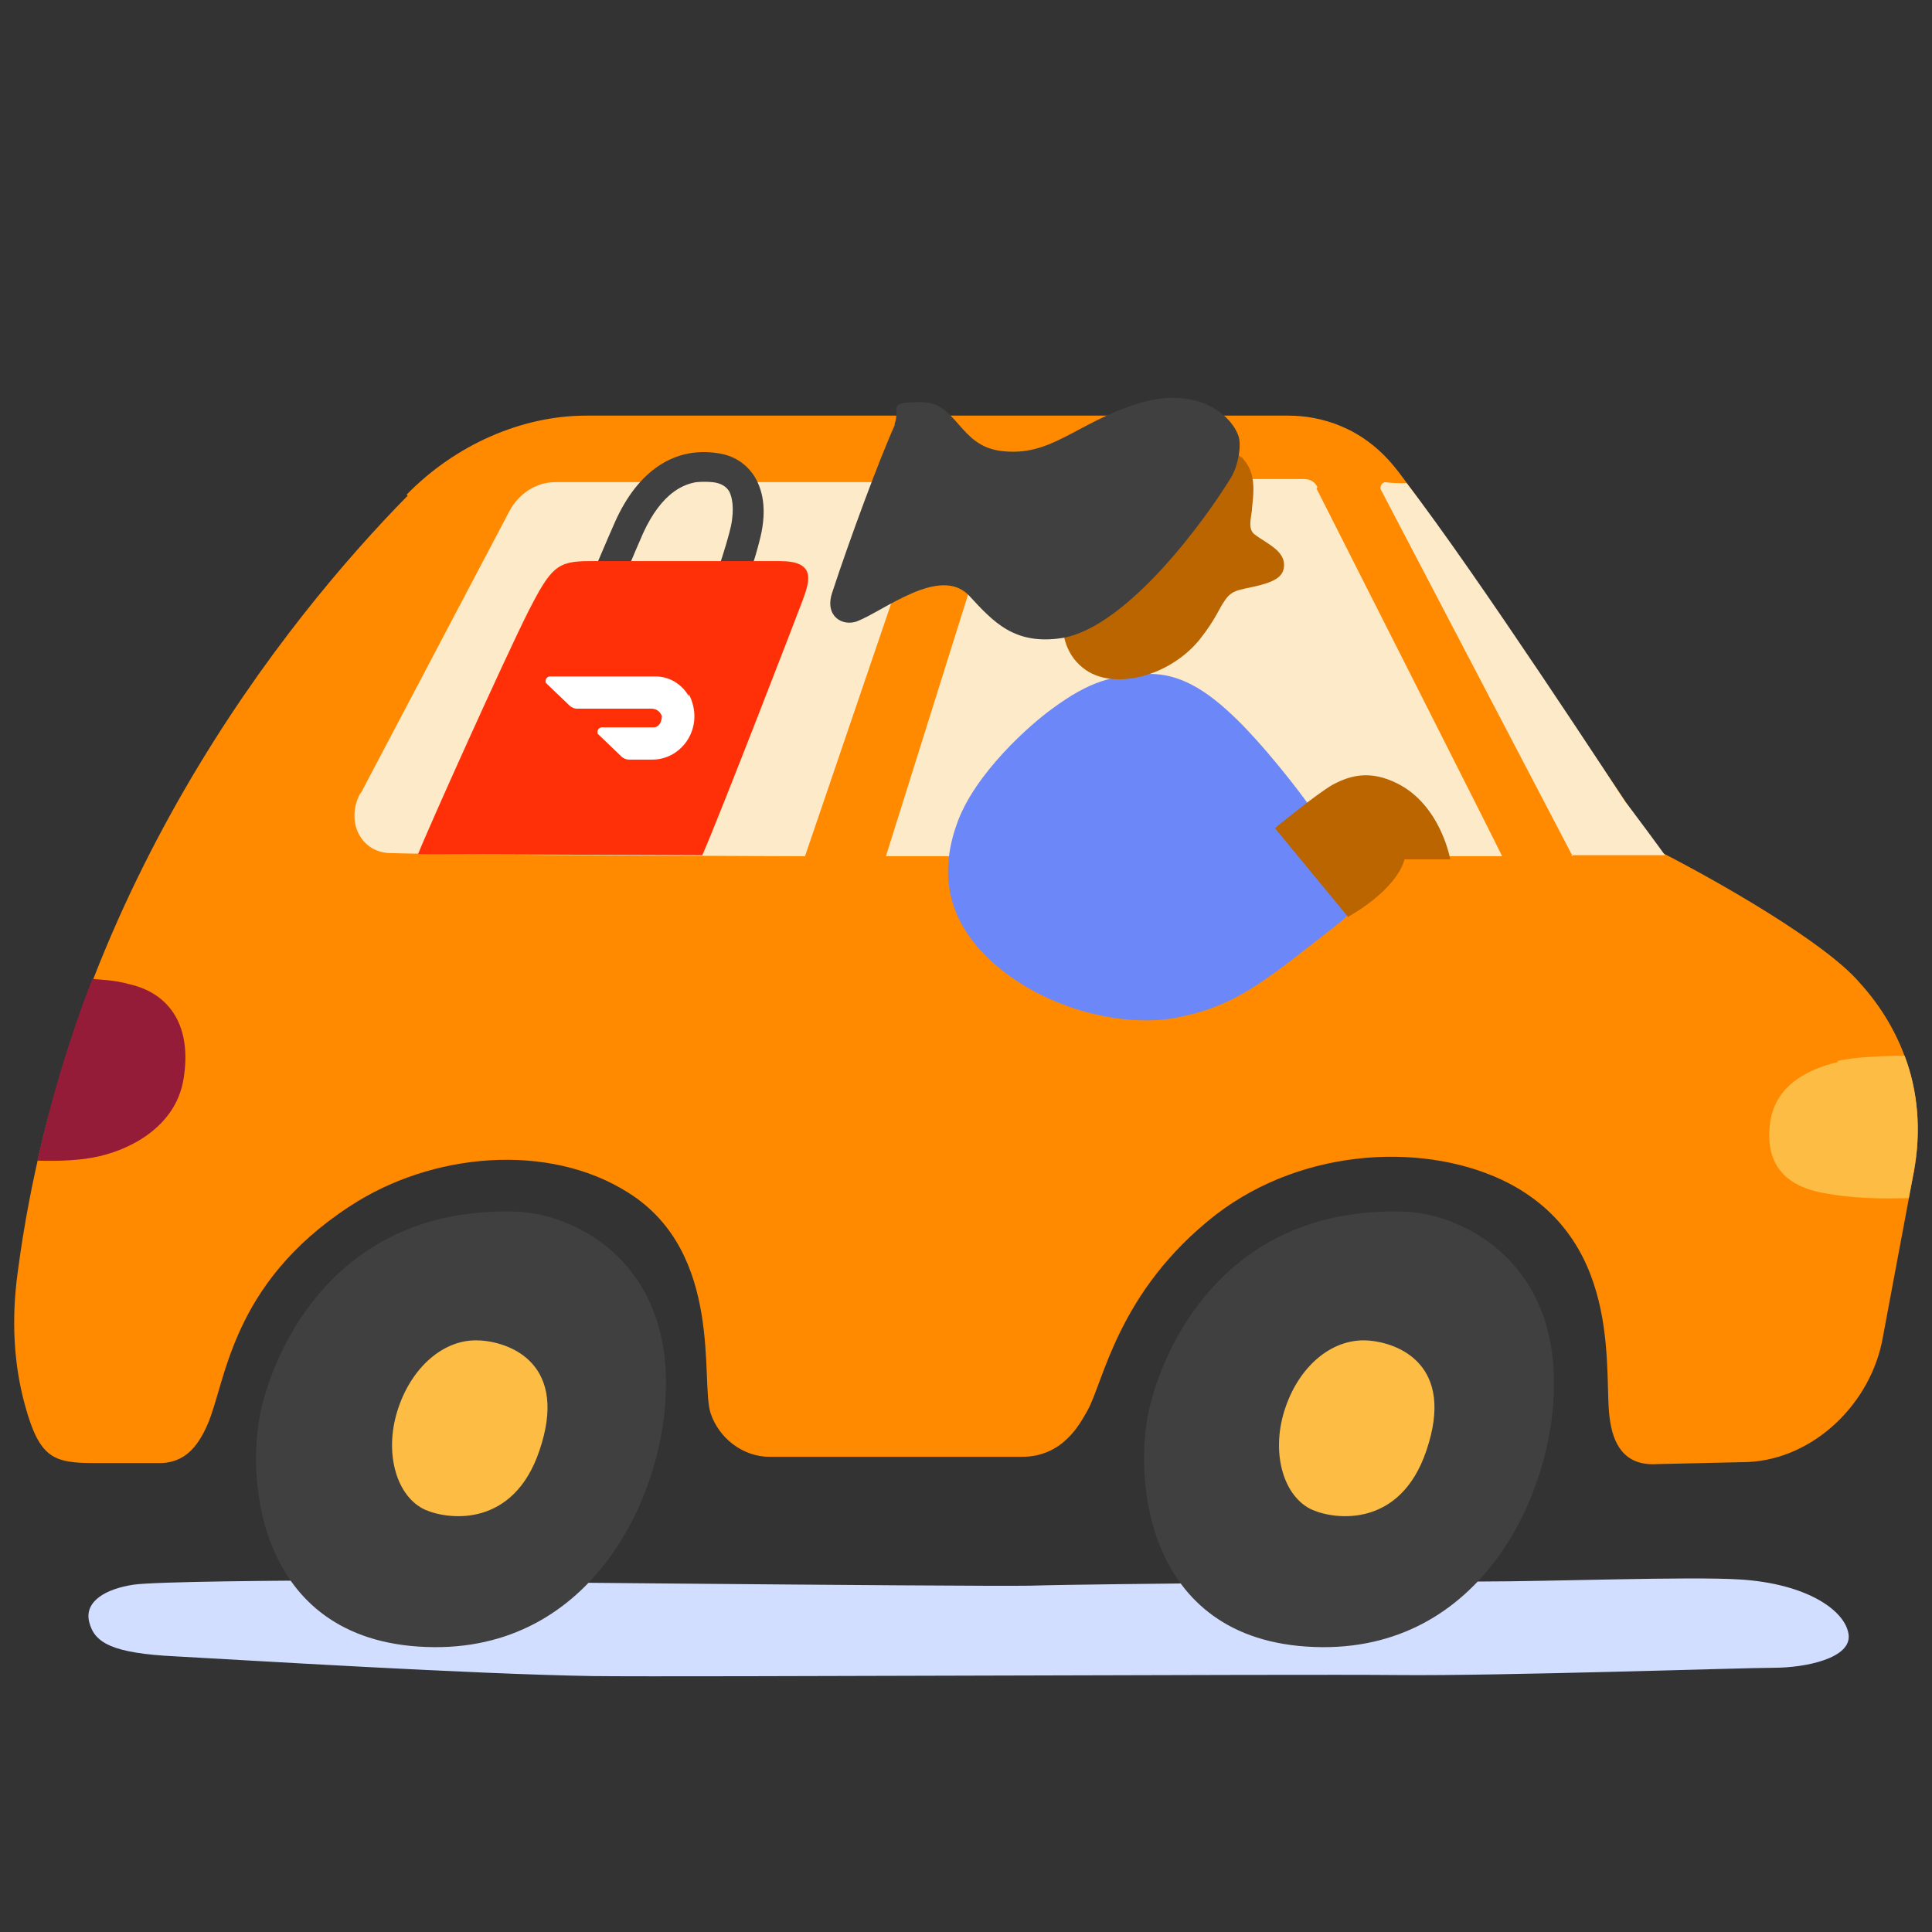 <svg width="136" height="136" viewBox="0 0 136 136" fill="none" xmlns="http://www.w3.org/2000/svg">
<rect x="0" y="0" width="136" height="136" fill="#333333" stroke="none"/>
<g clip-path="url(#clip0_1411_9137)">
<path d="M23.513 111.256C20.081 111.256 10.953 111.329 9.42 111.548C7.448 111.841 5.915 112.719 6.28 114.182C6.645 115.645 7.886 116.376 12.341 116.596C17.744 116.888 33.007 117.839 41.77 117.985C48.78 118.058 91.061 117.839 98.364 117.912C105.666 117.985 122.681 117.4 124.871 117.4C127.062 117.4 130.348 116.742 130.129 115.059C129.91 113.377 127.208 111.475 122.462 111.183C118.883 110.963 109.171 111.329 104.132 111.329C99.094 111.329 77.26 111.475 72.513 111.622C68.35 111.695 24.463 111.256 23.513 111.256Z" fill="#D2DEFF"/>
<path d="M28.625 34.817C32.057 31.306 36.731 29.258 41.258 29.258H90.696C92.96 29.258 95.881 30.063 98.145 32.842C100.481 35.622 116.766 59.907 116.766 59.907C121.074 62.101 128.45 66.344 130.86 69.123C134.073 72.634 135.679 77.316 134.73 82.436L132.539 94.139C131.736 98.748 127.72 102.698 123.046 102.917L116.62 103.063C114.21 103.21 113.553 101.454 113.334 99.991C112.823 96.992 114.429 87.629 106.25 83.314C100.627 80.388 91.865 80.68 85.584 85.508C78.647 90.921 77.698 97.285 76.529 99.333C76.018 100.211 74.85 102.551 71.929 102.551H54.184C52.285 102.551 50.606 101.235 50.021 99.479C49.291 97.285 50.971 88.215 44.252 83.972C38.63 80.388 30.378 81.119 24.609 84.923C16.211 90.409 15.919 97.285 14.604 100.284C13.874 101.966 12.925 102.917 11.391 102.99H6.645C3.724 102.99 2.775 102.625 1.752 98.894C0.949 95.968 0.803 92.823 1.241 89.604C4.746 62.76 20.081 43.668 28.698 34.891L28.625 34.817Z" fill="#FF8A00"/>
<path d="M110.632 60.199H117.204C117.058 59.98 114.575 56.615 114.429 56.469C114.429 56.469 103.84 40.23 99.021 34.013C98.656 34.013 97.853 34.013 97.56 33.94C97.268 33.94 97.122 34.232 97.195 34.452L110.705 60.273H110.632V60.199Z" fill="#FCEAC8"/>
<path d="M92.741 34.305C92.595 33.94 92.23 33.72 91.791 33.72H72.586C71.491 33.72 70.468 34.525 70.103 35.622L62.362 60.272H105.739C105.739 60.199 92.668 34.378 92.668 34.378L92.741 34.305Z" fill="#FCEAC8"/>
<path d="M36.22 85.289C40.163 85.362 46.954 88.507 46.881 97.504C46.881 104.965 41.843 116.376 30.013 115.937C17.817 115.498 17.233 103.502 18.475 98.821C19.716 93.993 24.244 84.996 36.147 85.289H36.22Z" fill="#404040"/>
<path d="M33.81 94.359C36.074 94.505 40.017 96.114 37.972 102.112C36.147 107.525 31.619 107.013 29.94 106.282C27.968 105.404 27.019 102.405 27.968 99.333C28.917 96.261 31.254 94.213 33.737 94.359H33.81Z" fill="#FDBC43"/>
<path d="M98.729 85.289C102.672 85.362 109.463 88.507 109.39 97.504C109.39 104.965 104.352 116.376 92.522 115.937C80.326 115.498 79.742 103.502 80.984 98.821C82.225 93.993 86.753 84.996 98.656 85.289H98.729Z" fill="#404040"/>
<path d="M96.246 94.359C98.51 94.505 102.453 96.114 100.408 102.112C98.583 107.525 94.055 107.013 92.376 106.282C90.404 105.404 89.454 102.405 90.404 99.333C91.353 96.261 93.69 94.213 96.246 94.359Z" fill="#FDBC43"/>
<path d="M25.412 55.81L35.855 35.988C36.512 34.744 37.753 33.94 39.068 33.94H63.02C64.407 33.94 65.21 35.183 64.772 36.5L56.667 60.273C56.667 60.273 32.13 60.199 27.53 60.053C25.412 60.053 24.317 57.859 25.339 55.884L25.412 55.81Z" fill="#FCEAC8"/>
<path d="M80.4 47.472C78.355 47.618 76.821 47.837 73.973 49.959C72.659 50.91 68.57 54.421 67.328 58.078C65.868 62.247 67.182 65.612 70.468 68.245C74.192 71.245 79.45 72.342 82.955 71.61C85.73 71.025 87.483 70.22 90.915 67.587C93.544 65.539 94.931 64.515 94.858 64.369C94.493 63.564 90.185 58.297 90.185 58.297L92.156 56.688C92.156 56.688 89.966 53.616 87.41 50.983C85.511 49.081 83.248 47.179 80.4 47.472Z" fill="#6C87F8"/>
<path d="M94.931 64.515C94.931 64.515 98.218 62.759 98.875 60.492H102.088C102.088 60.492 101.431 56.688 98.364 55.152C96.465 54.201 95.078 54.567 93.836 55.225C92.668 55.884 89.747 58.297 89.747 58.297L94.931 64.588V64.515Z" fill="#BB6500"/>
<path d="M87.41 32.184C88.213 33.062 88.359 33.94 88.14 35.695C88.14 36.28 87.775 37.158 88.286 37.597C89.236 38.328 90.696 38.84 90.331 40.157C90.112 40.815 89.236 41.108 87.775 41.401C87.118 41.547 86.607 41.62 86.168 42.352C85.876 42.717 85.584 43.595 84.416 45.058C82.298 47.618 78.501 48.569 76.456 47.179C73.681 45.277 75.069 41.254 75.507 39.206C75.872 37.085 78.574 33.574 80.692 32.33C83.174 30.867 85.949 30.502 87.337 32.184H87.41Z" fill="#BB6500"/>
<path d="M6.061 81.558C8.47 81.266 12.341 79.656 12.925 75.926C13.509 72.342 12.049 69.928 9.055 69.269C8.032 68.977 7.083 68.977 6.499 68.904C4.965 72.854 3.651 77.169 2.628 81.704C3.067 81.704 4.454 81.778 6.134 81.558H6.061Z" fill="#951C39"/>
<path d="M129.399 74.755C127.208 75.268 124.871 76.438 124.579 79.218C124.287 82.07 125.748 83.606 128.742 84.045C131.298 84.484 133.78 84.338 134.365 84.338L134.73 82.436C135.241 79.583 135.022 76.804 134.073 74.317C132.612 74.317 130.713 74.39 129.326 74.682L129.399 74.755Z" fill="#FDBC43"/>
<path d="M51.847 42.717L49.875 41.913C49.875 41.913 50.752 39.718 51.336 37.524C51.701 36.207 51.628 35.183 51.336 34.598C51.117 34.232 50.752 34.013 50.167 33.94C48.196 33.647 46.516 34.817 45.275 37.524C44.691 38.84 43.376 41.986 43.376 42.059L41.404 41.254C41.404 41.108 42.719 38.036 43.303 36.719C44.91 33.135 47.465 31.453 50.459 31.892C51.628 32.038 52.504 32.623 53.088 33.501C53.819 34.671 53.965 36.207 53.453 38.109C52.869 40.45 51.92 42.644 51.847 42.79V42.644V42.717Z" fill="#404040"/>
<path d="M41.477 39.499C39.214 39.499 38.776 39.938 37.169 43.083C35.343 46.74 30.086 58.444 29.428 60.126C32.276 60.126 47.392 60.199 49.437 60.199C50.606 57.566 56.228 43.01 56.521 42.205C57.032 40.815 57.397 39.499 54.914 39.499H41.404H41.477Z" fill="#FF3008"/>
<path d="M48.488 49.008C47.977 48.13 47.1 47.618 46.151 47.618H38.703C38.556 47.618 38.41 47.764 38.41 47.911V48.057L40.09 49.666C40.236 49.812 40.455 49.886 40.601 49.886H45.859C46.151 49.886 46.443 50.032 46.589 50.398C46.589 50.763 46.443 51.129 46.078 51.202H42.354C42.208 51.202 42.062 51.349 42.062 51.495V51.641L43.741 53.25C43.887 53.397 44.106 53.47 44.252 53.47H45.932C48.05 53.47 49.656 51.129 48.488 48.861" fill="white"/>
<path d="M63.02 29.843C61.924 32.257 59.807 37.963 58.565 41.766C58.054 43.376 59.295 44.107 60.318 43.741C62.217 43.01 66.16 39.791 68.204 41.913C69.957 43.814 71.418 45.424 74.777 44.912C79.45 44.107 85 36.353 86.68 33.574C87.118 32.842 87.41 31.453 87.191 30.721C86.68 29.185 84.197 27.064 79.961 28.454C75.653 29.843 73.973 32.184 70.468 31.745C67.474 31.379 67.401 28.307 64.845 28.307C62.289 28.307 63.458 28.673 62.947 29.916L63.02 29.843Z" fill="#404040"/>
</g>
<defs>
<clipPath id="clip0_1411_9137">
<rect width="134" height="90" fill="white" transform="translate(1 28)"/>
</clipPath>
</defs>
</svg>
